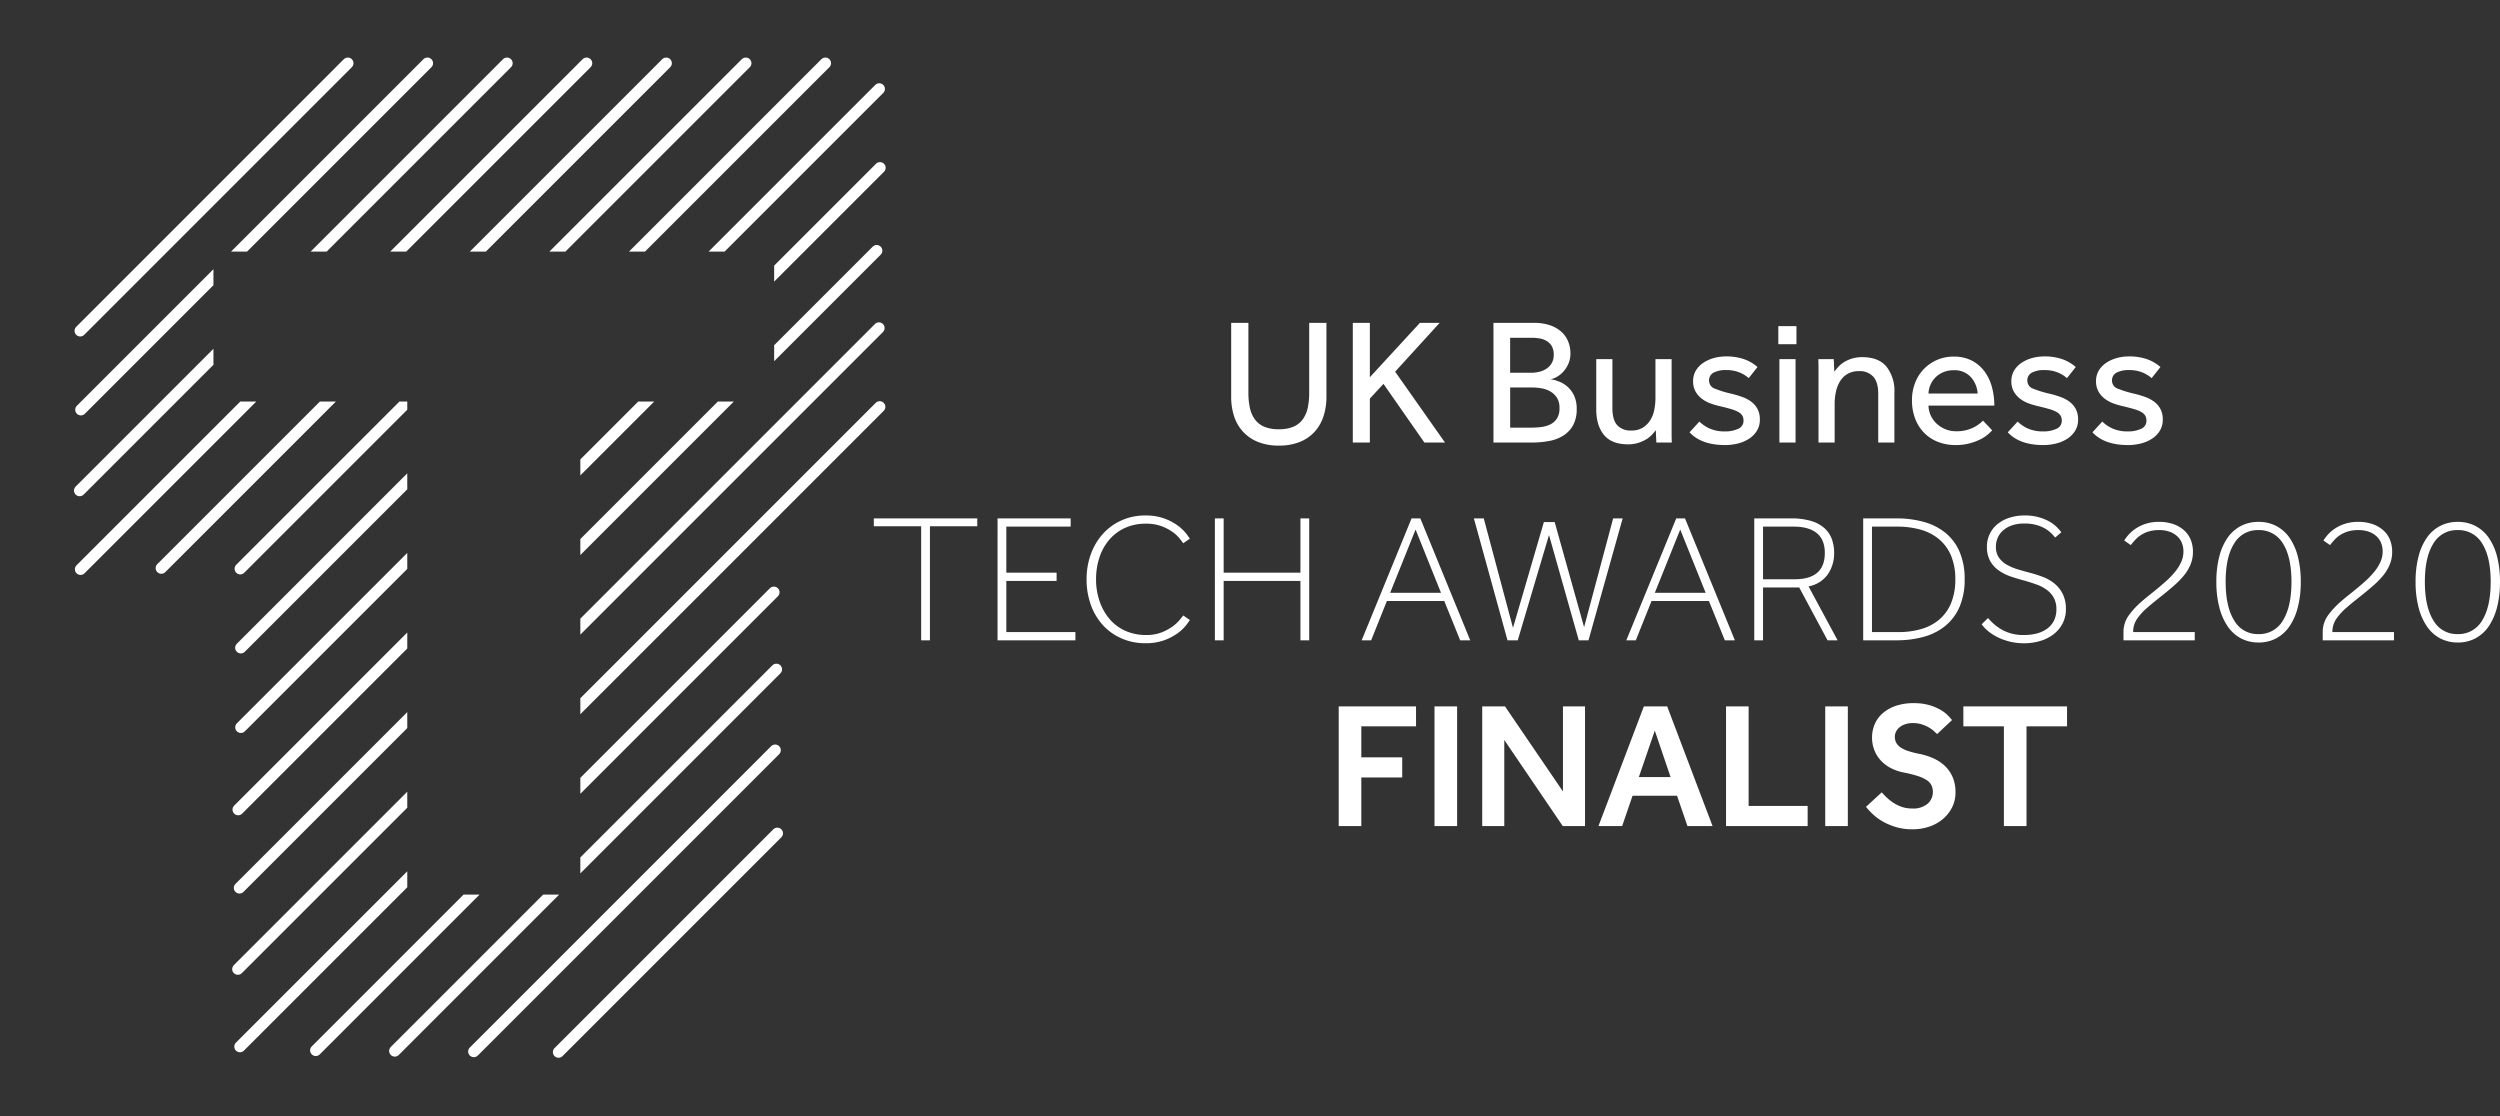 <svg xmlns="http://www.w3.org/2000/svg" xmlns:xlink="http://www.w3.org/1999/xlink" width="773.559" height="345.432" viewBox="0 0 773.559 345.432">
  <rect x="0" y="0" width="773.559" height="345.432" fill="#333333" stroke="none"/>
  <defs>
    <clipPath id="clip-path">
      <path id="Path_10431" data-name="Path 10431" d="M118.306,90.754V436.185H408.813V90.754ZM357.851,215.006H297.876V367.559H244.325V215.006H184.349V168.6h173.5Z" transform="translate(-118.306 -90.754)" fill="none" stroke="#fff" stroke-miterlimit="10" stroke-width="1"/>
    </clipPath>
  </defs>
  <g id="tech-awards-finalist" transform="translate(0)">
    <g id="Group_8945" data-name="Group 8945" transform="translate(270.378 99.908)">
      <path id="Path_17871" data-name="Path 17871" d="M-136.872-35.351h5.329V-13.7a21.976,21.976,0,0,0,.444,4.579,9.375,9.375,0,0,0,1.527,3.58,6.993,6.993,0,0,0,2.886,2.3,11.285,11.285,0,0,0,4.579.8,11.124,11.124,0,0,0,4.524-.8,6.993,6.993,0,0,0,2.886-2.3,9.374,9.374,0,0,0,1.526-3.58,21.976,21.976,0,0,0,.444-4.579V-35.351h5.329v22.925a19.114,19.114,0,0,1-.888,5.912,13.174,13.174,0,0,1-2.692,4.774,12.5,12.5,0,0,1-4.579,3.192,16.841,16.841,0,0,1-6.55,1.166,16.841,16.841,0,0,1-6.55-1.166,12.767,12.767,0,0,1-4.607-3.192,12.967,12.967,0,0,1-2.72-4.774,19.113,19.113,0,0,1-.888-5.912Zm37.635,0h5.273v16.819l15.487-16.819h6.106l-13.766,15.1L-70.706,1.673h-6.384L-89.745-16.478l-4.219,4.552v13.6h-5.273Zm43.519,0h12.545a14.945,14.945,0,0,1,5,.749,10.067,10.067,0,0,1,3.5,2.026,8.192,8.192,0,0,1,2.082,3,9.7,9.7,0,0,1,.694,3.664,7.875,7.875,0,0,1-.638,3.22A8.913,8.913,0,0,1-34.1-20.253a8.135,8.135,0,0,1-2,1.61,5.485,5.485,0,0,1-1.971.722,12.582,12.582,0,0,1,2.581.694,8.629,8.629,0,0,1,2.637,1.582A8.559,8.559,0,0,1-30.795-12.9a9.449,9.449,0,0,1,.833,4.191,10.232,10.232,0,0,1-1.082,4.968A8.864,8.864,0,0,1-33.987-.547,12.231,12.231,0,0,1-38.4,1.174a28.309,28.309,0,0,1-5.44.5H-55.718ZM-43.95-19.92a10.037,10.037,0,0,0,2.442-.305,7.051,7.051,0,0,0,2.22-.971,5.124,5.124,0,0,0,1.61-1.721,5.016,5.016,0,0,0,.611-2.553,5.226,5.226,0,0,0-.611-2.692,4.475,4.475,0,0,0-1.61-1.61,6.34,6.34,0,0,0-2.22-.777,15.522,15.522,0,0,0-2.442-.194h-6.606V-19.92Zm-.167,16.986a28.153,28.153,0,0,0,3-.167,8.94,8.94,0,0,0,2.859-.777,5.31,5.31,0,0,0,2.137-1.8,5.7,5.7,0,0,0,.833-3.3,5.763,5.763,0,0,0-.8-3.22,6.065,6.065,0,0,0-2.054-1.943,8.106,8.106,0,0,0-2.748-.971,17.561,17.561,0,0,0-2.886-.25h-6.772V-2.934Zm20.205-21.2h5V-8.984q0,3.664,1.5,5.3a5.574,5.574,0,0,0,4.33,1.638,6.627,6.627,0,0,0,3.58-.888,7.209,7.209,0,0,0,2.3-2.3,9.505,9.505,0,0,0,1.249-3.22,18.776,18.776,0,0,0,.361-3.691v-11.99h5V-.963q0,1.249.056,2.637H-5.316l-.167-3.83A18.221,18.221,0,0,1-6.7-.713,8.188,8.188,0,0,1-8.48.7a11.436,11.436,0,0,1-2.442,1.082,10.373,10.373,0,0,1-3.164.444q-5.051,0-7.438-2.914t-2.387-7.966ZM8.006-4.821A10.5,10.5,0,0,0,11.336-2.6a11.333,11.333,0,0,0,4.5.833A9.542,9.542,0,0,0,20-2.573,2.651,2.651,0,0,0,21.661-5.1,3.054,3.054,0,0,0,21.3-6.625a3.186,3.186,0,0,0-1.221-1.138A10.511,10.511,0,0,0,17.8-8.679q-1.415-.416-3.525-.916a21.8,21.8,0,0,1-2.97-.888,9.882,9.882,0,0,1-2.637-1.471,7.27,7.27,0,0,1-1.887-2.22,6.388,6.388,0,0,1-.722-3.136,6.233,6.233,0,0,1,.86-3.3A7.65,7.65,0,0,1,9.227-23a11.049,11.049,0,0,1,3.247-1.471,13.975,13.975,0,0,1,3.747-.5,16.475,16.475,0,0,1,5.634.86A12.947,12.947,0,0,1,25.991-21.7l-2.72,3.442a9.961,9.961,0,0,0-2.914-1.776,10.64,10.64,0,0,0-4.08-.722,8.088,8.088,0,0,0-3.83.777A2.678,2.678,0,0,0,11-17.422a2.637,2.637,0,0,0,1.915,2.47,31.994,31.994,0,0,0,5.024,1.526A31.022,31.022,0,0,1,21.356-12.4a10.465,10.465,0,0,1,2.775,1.5,6.706,6.706,0,0,1,1.887,2.248,6.9,6.9,0,0,1,.694,3.22,6.475,6.475,0,0,1-.888,3.414A7.787,7.787,0,0,1,23.437.452,11.16,11.16,0,0,1,20,1.951a16.208,16.208,0,0,1-4.052.5q-7.327,0-10.991-3.941ZM32.43-34.352h5.606v5.606H32.43Zm.333,10.214h5V1.673h-5Zm12.1,5.606V-21.5q0-1.249-.056-2.637h4.774l.167,3.886q.5-.666,1.221-1.471a8.358,8.358,0,0,1,1.776-1.471,10.488,10.488,0,0,1,2.47-1.11,10.645,10.645,0,0,1,3.192-.444q5.051,0,7.494,2.942a12.133,12.133,0,0,1,2.442,7.993V1.673h-5v-15.1q0-3.608-1.554-5.3a5.654,5.654,0,0,0-4.385-1.693,6.773,6.773,0,0,0-3.608.888,6.858,6.858,0,0,0-2.3,2.3,10.338,10.338,0,0,0-1.249,3.22,17.482,17.482,0,0,0-.389,3.691V1.673h-5ZM98.6-2.1A15.635,15.635,0,0,1,97.264-.824a11.282,11.282,0,0,1-2.3,1.5A17.693,17.693,0,0,1,91.63,1.923a16.442,16.442,0,0,1-4.357.527,14.668,14.668,0,0,1-5.5-1A12.162,12.162,0,0,1,77.5-1.38a12.7,12.7,0,0,1-2.748-4.385,15.81,15.81,0,0,1-.971-5.662,14.728,14.728,0,0,1,.944-5.3A12.659,12.659,0,0,1,77.392-21a12.783,12.783,0,0,1,4.08-2.859,12.573,12.573,0,0,1,5.19-1.055,11.967,11.967,0,0,1,5.717,1.277,11.375,11.375,0,0,1,3.913,3.386,14.487,14.487,0,0,1,2.248,4.829,21.987,21.987,0,0,1,.722,5.662H78.891A7.8,7.8,0,0,0,79.64-6.6,8.018,8.018,0,0,0,81.5-4.1a8.993,8.993,0,0,0,2.664,1.665,8.305,8.305,0,0,0,3.164.611,11.513,11.513,0,0,0,5.384-1.11A11.024,11.024,0,0,0,95.766-5.1ZM94.1-13.48a8.36,8.36,0,0,0-2.109-5.107A6.779,6.779,0,0,0,86.662-20.7a7.983,7.983,0,0,0-3.192.611,7.663,7.663,0,0,0-2.415,1.61,7.232,7.232,0,0,0-1.554,2.3,7.6,7.6,0,0,0-.611,2.692Zm12.379,8.659a10.5,10.5,0,0,0,3.331,2.22,11.333,11.333,0,0,0,4.5.833,9.542,9.542,0,0,0,4.163-.8A2.651,2.651,0,0,0,120.134-5.1a3.054,3.054,0,0,0-.361-1.526,3.186,3.186,0,0,0-1.221-1.138,10.511,10.511,0,0,0-2.276-.916q-1.415-.416-3.525-.916a21.8,21.8,0,0,1-2.97-.888,9.882,9.882,0,0,1-2.637-1.471,7.27,7.27,0,0,1-1.887-2.22,6.388,6.388,0,0,1-.722-3.136,6.233,6.233,0,0,1,.86-3.3A7.65,7.65,0,0,1,107.7-23a11.049,11.049,0,0,1,3.247-1.471,13.975,13.975,0,0,1,3.747-.5,16.475,16.475,0,0,1,5.634.86,12.947,12.947,0,0,1,4.135,2.415l-2.72,3.442a9.961,9.961,0,0,0-2.914-1.776,10.64,10.64,0,0,0-4.08-.722,8.088,8.088,0,0,0-3.83.777,2.678,2.678,0,0,0-1.443,2.553,2.637,2.637,0,0,0,1.915,2.47,32,32,0,0,0,5.024,1.526,31.021,31.021,0,0,1,3.414,1.027,10.465,10.465,0,0,1,2.775,1.5,6.706,6.706,0,0,1,1.887,2.248,6.9,6.9,0,0,1,.694,3.22,6.475,6.475,0,0,1-.888,3.414A7.787,7.787,0,0,1,121.91.452a11.16,11.16,0,0,1-3.442,1.5,16.208,16.208,0,0,1-4.052.5q-7.327,0-10.991-3.941Zm26.2,0A10.5,10.5,0,0,0,136.01-2.6a11.333,11.333,0,0,0,4.5.833,9.542,9.542,0,0,0,4.163-.8A2.651,2.651,0,0,0,146.334-5.1a3.054,3.054,0,0,0-.361-1.526,3.186,3.186,0,0,0-1.221-1.138,10.512,10.512,0,0,0-2.276-.916q-1.415-.416-3.525-.916a21.8,21.8,0,0,1-2.97-.888,9.883,9.883,0,0,1-2.637-1.471,7.27,7.27,0,0,1-1.887-2.22,6.388,6.388,0,0,1-.722-3.136,6.233,6.233,0,0,1,.86-3.3A7.65,7.65,0,0,1,133.9-23a11.049,11.049,0,0,1,3.247-1.471,13.975,13.975,0,0,1,3.747-.5,16.475,16.475,0,0,1,5.634.86,12.947,12.947,0,0,1,4.135,2.415l-2.72,3.442a9.961,9.961,0,0,0-2.914-1.776,10.64,10.64,0,0,0-4.08-.722,8.088,8.088,0,0,0-3.83.777,2.678,2.678,0,0,0-1.443,2.553,2.637,2.637,0,0,0,1.915,2.47,31.994,31.994,0,0,0,5.024,1.526,31.023,31.023,0,0,1,3.414,1.027,10.465,10.465,0,0,1,2.775,1.5,6.706,6.706,0,0,1,1.887,2.248,6.9,6.9,0,0,1,.694,3.22,6.475,6.475,0,0,1-.888,3.414,7.787,7.787,0,0,1-2.387,2.47,11.16,11.16,0,0,1-3.442,1.5,16.208,16.208,0,0,1-4.052.5q-7.327,0-10.991-3.941Z" transform="translate(247.449 35.351)" fill="#fff"/>
      <path id="Path_17873" data-name="Path 17873" d="M-106.344-35.306H-82.42v6.161H-99.35v9.6h12.656v6.217H-99.35V1.719h-6.994Zm29.642,0h6.994V1.719H-76.7Zm14.765,0h7.05L-36.958-8.995V-35.306h6.828V1.719h-6.883l-18.1-26.644V1.719h-6.828Zm50.014,0h7.216L9.336,1.719H1.565l-3.22-9.381H-15.421l-3.22,9.381h-7.327Zm8.271,21.871L-8.538-27.812l-4.94,14.377ZM13.5-35.306h6.994V-4.5H38.756V1.719H13.5Zm30.7,0H51.19V1.719H44.2ZM61.681-8.717A21.243,21.243,0,0,0,63.263-7.08a15.2,15.2,0,0,0,2.054,1.61A11.7,11.7,0,0,0,67.87-4.221a9.55,9.55,0,0,0,3.192.5,6.847,6.847,0,0,0,4.857-1.5A4.792,4.792,0,0,0,77.5-8.828a4.712,4.712,0,0,0-.444-2.082,4.105,4.105,0,0,0-1.5-1.61,11.626,11.626,0,0,0-2.748-1.249,37.052,37.052,0,0,0-4.191-1.055,14.573,14.573,0,0,1-4.413-1.554,11.251,11.251,0,0,1-3.081-2.5,10.02,10.02,0,0,1-1.832-3.192,10.786,10.786,0,0,1-.611-3.58,10.6,10.6,0,0,1,.777-4.024,9.279,9.279,0,0,1,2.387-3.386,12.051,12.051,0,0,1,4.024-2.359,16.477,16.477,0,0,1,5.69-.888,16.882,16.882,0,0,1,5.051.666,15.343,15.343,0,0,1,3.525,1.554,10.41,10.41,0,0,1,2.193,1.749q.777.86,1.11,1.249l-4.607,4.33q-.278-.222-.888-.8A8.848,8.848,0,0,0,76.419-28.7a11.574,11.574,0,0,0-2.193-1,8.755,8.755,0,0,0-2.886-.444,7.228,7.228,0,0,0-2.5.389,5.487,5.487,0,0,0-1.749,1,3.951,3.951,0,0,0-1.027,1.36,3.493,3.493,0,0,0-.333,1.415,4.173,4.173,0,0,0,.361,1.776,3.986,3.986,0,0,0,1.221,1.443,8.457,8.457,0,0,0,2.359,1.193,27.48,27.48,0,0,0,3.775.971,20.227,20.227,0,0,1,4.163,1.332,12.759,12.759,0,0,1,3.525,2.3,10.563,10.563,0,0,1,2.442,3.442A11.728,11.728,0,0,1,84.5-8.662a10.139,10.139,0,0,1-1,4.5A11.369,11.369,0,0,1,80.721-.557,12.771,12.771,0,0,1,76.5,1.857a15.935,15.935,0,0,1-5.329.86,17.657,17.657,0,0,1-5.024-.666A19.174,19.174,0,0,1,62.1.359a16.378,16.378,0,0,1-3.108-2.248A22.5,22.5,0,0,1,56.8-4.221Zm37.8-20.427H86.938v-6.161h32.084v6.161H106.477V1.719H99.483Z" transform="translate(250.194 153.976)" fill="#fff"/>
      <path id="Path_17872" data-name="Path 17872" d="M-226.03-33.545h-14.648v-2.432h32.011v2.432h-14.648V1.746h-2.715Zm23.641-2.432h22.623v2.545h-19.908V-19.18h15.553v2.545h-15.553V-.8H-178.3V1.746h-24.093Zm59.5,31.445a19.6,19.6,0,0,1-1.273,1.753,13.1,13.1,0,0,1-2.6,2.4,17.014,17.014,0,0,1-4.1,2.121,16.547,16.547,0,0,1-5.769.9,18.077,18.077,0,0,1-7.437-1.5A17.009,17.009,0,0,1-169.841-3a18.643,18.643,0,0,1-3.7-6.278,23.082,23.082,0,0,1-1.3-7.861,22.5,22.5,0,0,1,1.3-7.72,19.017,19.017,0,0,1,3.7-6.278,17.16,17.16,0,0,1,5.769-4.213,17.789,17.789,0,0,1,7.437-1.527,16.547,16.547,0,0,1,5.769.9,17.015,17.015,0,0,1,4.1,2.121,13.1,13.1,0,0,1,2.6,2.4,19.6,19.6,0,0,1,1.273,1.753l-2.036,1.414q-.339-.452-1.1-1.442a10.686,10.686,0,0,0-2.149-2.008,14.871,14.871,0,0,0-3.422-1.81,13.6,13.6,0,0,0-4.92-.792A15.176,15.176,0,0,0-163-33.008a14.082,14.082,0,0,0-4.836,3.648,16.186,16.186,0,0,0-3.026,5.458,21.243,21.243,0,0,0-1.046,6.758,20.731,20.731,0,0,0,1.075,6.758A16.905,16.905,0,0,0-167.777-4.9a13.857,13.857,0,0,0,4.864,3.676A15.507,15.507,0,0,0-156.353.106a12.666,12.666,0,0,0,4.666-.792,15.032,15.032,0,0,0,3.393-1.81A12.341,12.341,0,0,0-146.088-4.5q.82-.99,1.159-1.442Zm7.748-31.445h2.715v16.8h23.754v-16.8h2.715V1.746h-2.715V-16.635h-23.754V1.746h-2.715Zm60.855,0h2.715l15.44,37.723h-3.111l-4.92-12.16H-81.924l-4.864,12.16h-2.941Zm9.106,23.018-7.861-19.568-7.861,19.568ZM-55-35.977h3.054L-42.9-2.1l9.558-32.746h3.337L-20.9-2.326l8.992-33.651h2.941L-19.543,1.746h-3L-31.759-30.83-41.43,1.746H-44.6Zm62.608,0h2.715L25.759,1.746H22.648l-4.92-12.16H-.031L-4.895,1.746H-7.836ZM16.71-12.959,8.848-32.527.987-12.959ZM31.754-35.977H43.122a21.162,21.162,0,0,1,6.221.792,10.8,10.8,0,0,1,4.129,2.234,8.413,8.413,0,0,1,2.291,3.393,12.45,12.45,0,0,1,.707,4.27,11.546,11.546,0,0,1-1.895,6.532,9.411,9.411,0,0,1-6.023,3.818L57.543,1.746H54.433L45.667-14.6h-11.2V1.746H31.754Zm12.5,18.833q9.332,0,9.332-8.144,0-4.072-2.46-6.108t-7.211-2.036H34.468v16.288ZM65.461-35.977H75.754a31.014,31.014,0,0,1,8.512,1.1,18.311,18.311,0,0,1,6.674,3.393,15.355,15.355,0,0,1,4.355,5.854,21.1,21.1,0,0,1,1.555,8.483A21.1,21.1,0,0,1,95.295-8.66,15.6,15.6,0,0,1,90.94-2.779,18.07,18.07,0,0,1,84.266.643a31.015,31.015,0,0,1-8.512,1.1H65.461ZM76.32-.8a24.911,24.911,0,0,0,7.267-.99,14.885,14.885,0,0,0,5.571-3.026,13.322,13.322,0,0,0,3.563-5.118,19.185,19.185,0,0,0,1.244-7.211,18.59,18.59,0,0,0-1.273-7.183,13.488,13.488,0,0,0-3.62-5.09,15.09,15.09,0,0,0-5.684-3.026,26.436,26.436,0,0,0-7.522-.99H68.176V-.8Zm27.769-4.355A15.756,15.756,0,0,0,108.7-1.365a13.435,13.435,0,0,0,6.532,1.47A15.124,15.124,0,0,0,119.275-.4a9.481,9.481,0,0,0,3.167-1.5,6.781,6.781,0,0,0,2.064-2.488,7.805,7.805,0,0,0,.735-3.478,7.215,7.215,0,0,0-.82-3.563,7.576,7.576,0,0,0-2.177-2.46,12.249,12.249,0,0,0-3.082-1.612q-1.725-.622-3.478-1.131-2.149-.566-4.3-1.273a15.179,15.179,0,0,1-3.846-1.866,9.1,9.1,0,0,1-2.743-2.941,9.019,9.019,0,0,1-1.046-4.609A8.833,8.833,0,0,1,104.542-31a8.81,8.81,0,0,1,2.291-3.054,11.183,11.183,0,0,1,3.676-2.064,14.907,14.907,0,0,1,4.949-.764,15.829,15.829,0,0,1,4.213.509,14.926,14.926,0,0,1,3.224,1.273,10.786,10.786,0,0,1,2.319,1.668,14.057,14.057,0,0,1,1.555,1.753l-1.923,1.64a12.279,12.279,0,0,0-1.3-1.442,9.768,9.768,0,0,0-1.923-1.414,11.4,11.4,0,0,0-2.686-1.075,13.7,13.7,0,0,0-3.591-.424,11.427,11.427,0,0,0-3.987.622,7.986,7.986,0,0,0-2.743,1.64,6.43,6.43,0,0,0-1.584,2.291,7.019,7.019,0,0,0-.509,2.63,5.719,5.719,0,0,0,.933,3.365,7.533,7.533,0,0,0,2.46,2.206,16.094,16.094,0,0,0,3.422,1.442q1.895.566,3.818,1.075a35.712,35.712,0,0,1,3.959,1.273,12.825,12.825,0,0,1,3.535,2.036,9.947,9.947,0,0,1,2.545,3.2,10.3,10.3,0,0,1,.99,4.751,9.332,9.332,0,0,1-1.018,4.383,10.118,10.118,0,0,1-2.743,3.309,12.562,12.562,0,0,1-4.1,2.093,17.126,17.126,0,0,1-5.09.735,18.157,18.157,0,0,1-4.411-.509,18.61,18.61,0,0,1-3.7-1.329,15.084,15.084,0,0,1-2.941-1.866,11.082,11.082,0,0,1-2.064-2.177ZM146-.743a8.794,8.794,0,0,1,1.725-5.345,25.767,25.767,0,0,1,4.213-4.44q.961-.848,2.008-1.668t2.064-1.668q1.753-1.414,3.309-2.828a25.346,25.346,0,0,0,2.715-2.856,13.5,13.5,0,0,0,1.838-2.969,7.85,7.85,0,0,0,.679-3.224,7.089,7.089,0,0,0-.452-2.545,5.724,5.724,0,0,0-1.386-2.093,6.777,6.777,0,0,0-2.347-1.442,9.384,9.384,0,0,0-3.337-.537,10.713,10.713,0,0,0-3.309.452,9.794,9.794,0,0,0-2.4,1.131,9.164,9.164,0,0,0-1.753,1.5q-.735.82-1.3,1.555l-2.036-1.414a12.671,12.671,0,0,1,1.386-1.838,11.385,11.385,0,0,1,2.177-1.866,12.648,12.648,0,0,1,3.082-1.47,12.958,12.958,0,0,1,4.1-.594,13.12,13.12,0,0,1,4.581.735,9.726,9.726,0,0,1,3.309,1.979,7.854,7.854,0,0,1,1.979,2.913,9.8,9.8,0,0,1,.65,3.591,10.232,10.232,0,0,1-.763,4.015,13.706,13.706,0,0,1-2.036,3.365,25.1,25.1,0,0,1-2.884,2.969q-1.612,1.414-3.365,2.828-1.47,1.188-2.715,2.177t-2.319,1.951a17.987,17.987,0,0,0-3.28,3.591A7.106,7.106,0,0,0,148.995-.8h19.059V1.746H146Zm41.739.566a8.43,8.43,0,0,0,7.607-4.242q2.63-4.242,2.63-11.933T195.343-28.2a8.468,8.468,0,0,0-7.607-4.157,8.371,8.371,0,0,0-7.494,4.157q-2.63,4.157-2.63,11.849t2.63,11.933A8.335,8.335,0,0,0,187.736-.177Zm.057,2.6a11.447,11.447,0,0,1-5.486-1.3,11.549,11.549,0,0,1-4.1-3.733,18.681,18.681,0,0,1-2.573-5.91,31.154,31.154,0,0,1-.9-7.833,30.818,30.818,0,0,1,.9-7.8,18,18,0,0,1,2.573-5.825,11.475,11.475,0,0,1,4.1-3.648,11.653,11.653,0,0,1,5.486-1.273,11.653,11.653,0,0,1,5.486,1.273,11.475,11.475,0,0,1,4.1,3.648,18,18,0,0,1,2.573,5.825,30.818,30.818,0,0,1,.9,7.8,31.154,31.154,0,0,1-.9,7.833,18.68,18.68,0,0,1-2.573,5.91,11.549,11.549,0,0,1-4.1,3.733A11.446,11.446,0,0,1,187.793,2.425ZM207.644-.743a8.794,8.794,0,0,1,1.725-5.345,25.767,25.767,0,0,1,4.213-4.44q.961-.848,2.008-1.668t2.064-1.668q1.753-1.414,3.309-2.828a25.345,25.345,0,0,0,2.715-2.856,13.5,13.5,0,0,0,1.838-2.969,7.85,7.85,0,0,0,.679-3.224,7.089,7.089,0,0,0-.452-2.545,5.724,5.724,0,0,0-1.386-2.093,6.777,6.777,0,0,0-2.347-1.442,9.384,9.384,0,0,0-3.337-.537,10.713,10.713,0,0,0-3.309.452,9.794,9.794,0,0,0-2.4,1.131,9.164,9.164,0,0,0-1.753,1.5q-.735.82-1.3,1.555l-2.036-1.414a12.67,12.67,0,0,1,1.386-1.838,11.385,11.385,0,0,1,2.177-1.866,12.648,12.648,0,0,1,3.082-1.47,12.958,12.958,0,0,1,4.1-.594,13.12,13.12,0,0,1,4.581.735,9.726,9.726,0,0,1,3.309,1.979,7.853,7.853,0,0,1,1.979,2.913,9.8,9.8,0,0,1,.65,3.591,10.232,10.232,0,0,1-.764,4.015,13.706,13.706,0,0,1-2.036,3.365,25.1,25.1,0,0,1-2.884,2.969q-1.612,1.414-3.365,2.828-1.47,1.188-2.715,2.177t-2.319,1.951a17.987,17.987,0,0,0-3.28,3.591A7.106,7.106,0,0,0,210.641-.8H229.7V1.746H207.644Zm41.739.566a8.43,8.43,0,0,0,7.607-4.242q2.63-4.242,2.63-11.933T256.989-28.2a8.468,8.468,0,0,0-7.607-4.157,8.371,8.371,0,0,0-7.494,4.157q-2.63,4.157-2.63,11.849t2.63,11.933A8.335,8.335,0,0,0,249.382-.177Zm.057,2.6a11.447,11.447,0,0,1-5.486-1.3,11.549,11.549,0,0,1-4.1-3.733,18.68,18.68,0,0,1-2.573-5.91,31.154,31.154,0,0,1-.9-7.833,30.818,30.818,0,0,1,.9-7.8,18,18,0,0,1,2.573-5.825,11.475,11.475,0,0,1,4.1-3.648,11.653,11.653,0,0,1,5.486-1.273,11.653,11.653,0,0,1,5.486,1.273,11.475,11.475,0,0,1,4.1,3.648,18,18,0,0,1,2.573,5.825,30.819,30.819,0,0,1,.9,7.8,31.154,31.154,0,0,1-.9,7.833,18.68,18.68,0,0,1-2.573,5.91,11.549,11.549,0,0,1-4.1,3.733A11.446,11.446,0,0,1,249.439,2.425Z" transform="translate(240.678 96.474)" fill="#fff"/>
    </g>
    <g id="Group_8946" data-name="Group 8946" transform="translate(0.001 0)" clip-path="url(#clip-path)">
      <line id="Line_3076" data-name="Line 3076" x1="82.807" y2="82.807" transform="translate(24.817 19.558)" fill="none" stroke="#fff" stroke-linecap="round" stroke-miterlimit="10" stroke-width="3.5"/>
      <line id="Line_3077" data-name="Line 3077" x1="107.227" y2="107.227" transform="translate(25.024 19.558)" fill="none" stroke="#fff" stroke-linecap="round" stroke-miterlimit="10" stroke-width="3.5"/>
      <line id="Line_3078" data-name="Line 3078" x1="132.235" y2="132.235" transform="translate(24.644 19.558)" fill="none" stroke="#fff" stroke-linecap="round" stroke-miterlimit="10" stroke-width="3.5"/>
      <line id="Line_3079" data-name="Line 3079" x1="156.589" y2="156.589" transform="translate(24.918 19.558)" fill="none" stroke="#fff" stroke-linecap="round" stroke-miterlimit="10" stroke-width="3.5"/>
      <line id="Line_3080" data-name="Line 3080" x1="156.228" y2="156.228" transform="translate(49.907 19.558)" fill="none" stroke="#fff" stroke-linecap="round" stroke-miterlimit="10" stroke-width="3.5"/>
      <line id="Line_3081" data-name="Line 3081" x1="156.426" y2="156.426" transform="translate(74.337 19.558)" fill="none" stroke="#fff" stroke-linecap="round" stroke-miterlimit="10" stroke-width="3.5"/>
      <line id="Line_3082" data-name="Line 3082" x1="180.878" y2="180.878" transform="translate(74.513 19.558)" fill="none" stroke="#fff" stroke-linecap="round" stroke-miterlimit="10" stroke-width="3.5"/>
      <line id="Line_3083" data-name="Line 3083" x1="197.533" y2="197.533" transform="translate(74.53 27.515)" fill="none" stroke="#fff" stroke-linecap="round" stroke-miterlimit="10" stroke-width="3.5"/>
      <line id="Line_3084" data-name="Line 3084" x1="198.602" y2="198.602" transform="translate(73.691 51.912)" fill="none" stroke="#fff" stroke-linecap="round" stroke-miterlimit="10" stroke-width="3.5"/>
      <line id="Line_3085" data-name="Line 3085" x1="197.174" y2="197.174" transform="translate(74.099 77.56)" fill="none" stroke="#fff" stroke-linecap="round" stroke-miterlimit="10" stroke-width="3.5"/>
      <line id="Line_3086" data-name="Line 3086" x1="198.378" y2="198.378" transform="translate(73.591 101.493)" fill="none" stroke="#fff" stroke-linecap="round" stroke-miterlimit="10" stroke-width="3.5"/>
      <line id="Line_3087" data-name="Line 3087" x1="197.96" y2="197.96" transform="translate(74.242 125.888)" fill="none" stroke="#fff" stroke-linecap="round" stroke-miterlimit="10" stroke-width="3.5"/>
      <line id="Line_3088" data-name="Line 3088" x1="141.756" y2="141.756" transform="translate(97.704 183.258)" fill="none" stroke="#fff" stroke-linecap="round" stroke-miterlimit="10" stroke-width="3.5"/>
      <line id="Line_3089" data-name="Line 3089" x1="118.079" y2="118.079" transform="translate(122.156 207.111)" fill="none" stroke="#fff" stroke-linecap="round" stroke-miterlimit="10" stroke-width="3.5"/>
      <line id="Line_3090" data-name="Line 3090" x1="93.243" y2="93.243" transform="translate(146.608 232.123)" fill="none" stroke="#fff" stroke-linecap="round" stroke-miterlimit="10" stroke-width="3.5"/>
      <line id="Line_3091" data-name="Line 3091" x1="67.702" y2="67.702" transform="translate(172.821 257.845)" fill="none" stroke="#fff" stroke-linecap="round" stroke-miterlimit="10" stroke-width="3.5"/>
    </g>
    <path id="Path_10432" data-name="Path 10432" d="M118.306,90.754V436.185H408.813V90.754ZM357.851,215.006H297.876V367.559H244.325V215.006H184.349V168.6h173.5Z" transform="translate(-118.306 -90.754)" fill="none"/>
  </g>
</svg>
